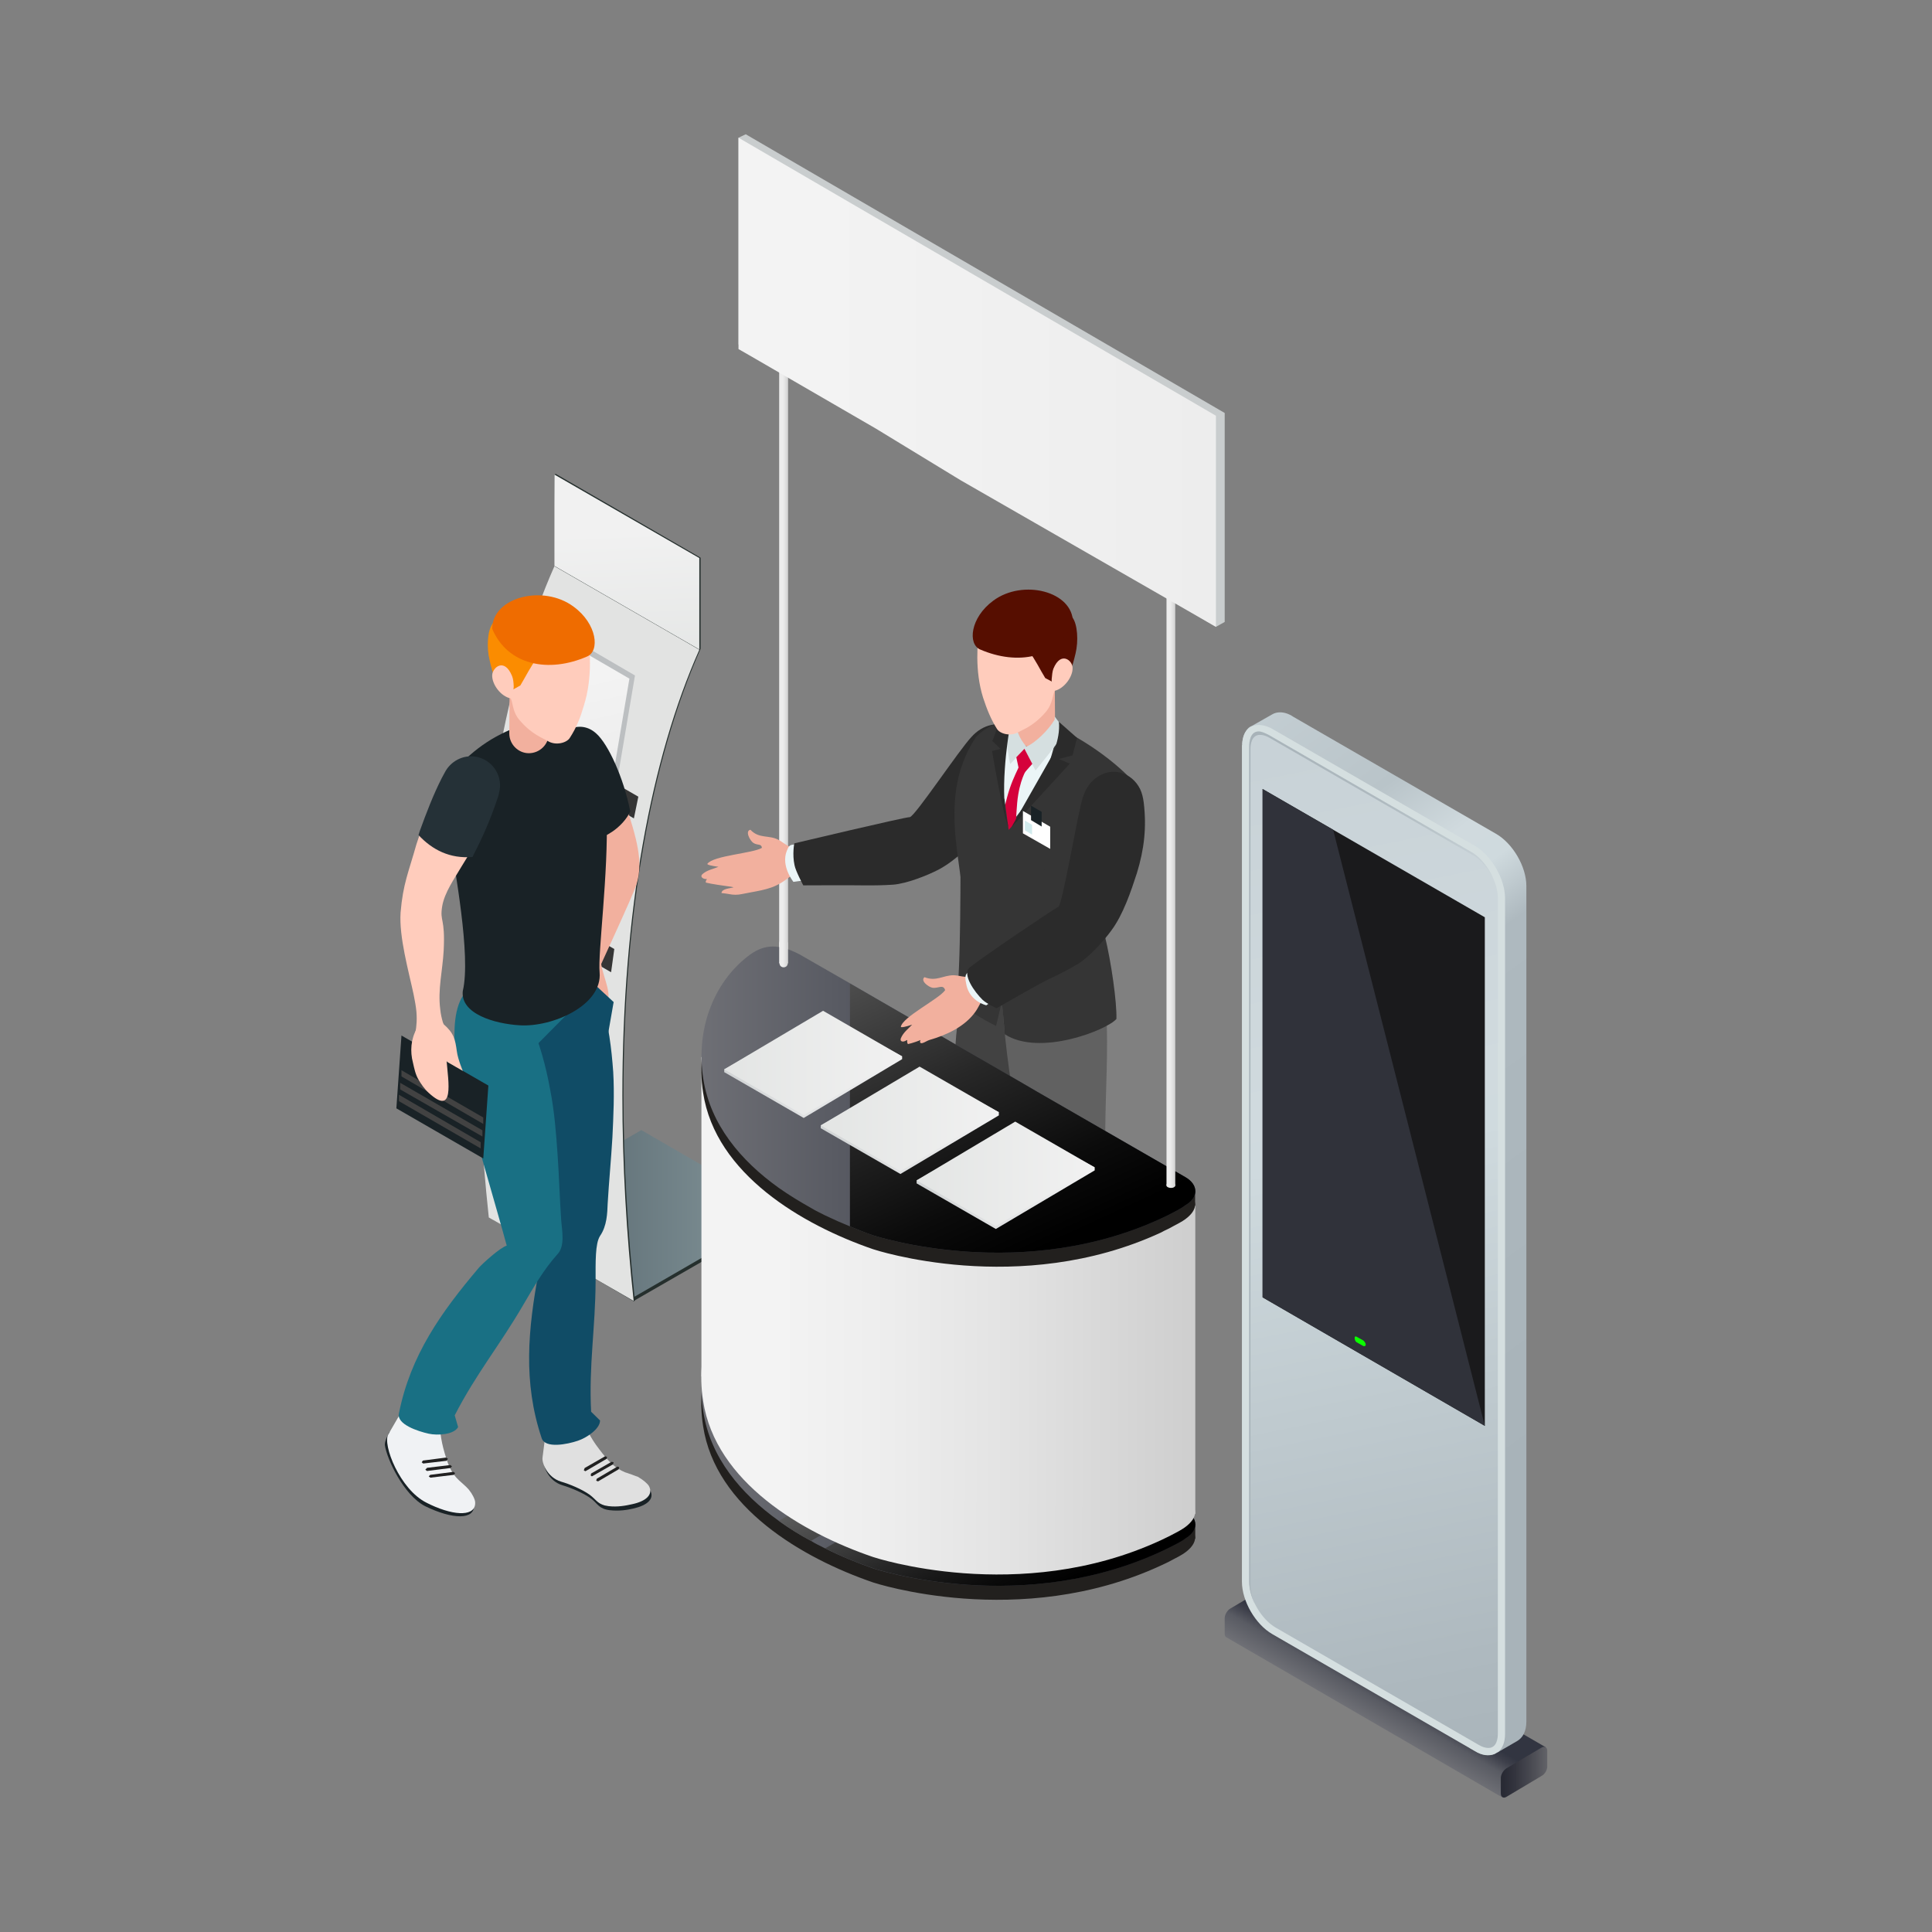 <?xml version="1.0" encoding="utf-8"?>
<!-- Generator: Adobe Illustrator 16.0.0, SVG Export Plug-In . SVG Version: 6.00 Build 0)  -->
<!DOCTYPE svg PUBLIC "-//W3C//DTD SVG 1.1//EN" "http://www.w3.org/Graphics/SVG/1.1/DTD/svg11.dtd">
<svg version="1.1" id="Layer_1" xmlns="http://www.w3.org/2000/svg" xmlns:xlink="http://www.w3.org/1999/xlink" x="0px" y="0px"
	 width="50px" height="50px" viewBox="-253.123 161.465 50 50" enable-background="new -253.123 161.465 50 50"
	 xml:space="preserve">
<rect x="-253.123" y="161.465" width="50" height="50" fill="#808080" stroke="none"/>
<g>
	<g>
		<polygon fill="#252F2D" points="-240.362,193.034 -236.724,195.134 -232.886,192.924 -232.886,192.818 -236.525,190.817 		"/>
		
			<linearGradient id="SVGID_1_" gradientUnits="userSpaceOnUse" x1="-57.419" y1="-132.794" x2="-49.943" y2="-132.794" gradientTransform="matrix(-1 0 0 -1 -290.306 60.08)">
			<stop  offset="0" style="stop-color:#86989C"/>
			<stop  offset="0.674" style="stop-color:#607077"/>
		</linearGradient>
		<polygon fill="url(#SVGID_1_)" points="-240.362,192.934 -236.724,195.036 -232.886,192.818 -236.525,190.712 		"/>
		<path fill="#252F2D" d="M-234.992,178.257l-3.749-2.161l0,0l0,0l0,0l0,0l-0.033,0.017l0.021,0.011
			c-1.246,2.817-1.979,6.771-1.979,11.518c0,1.776,0.104,3.552,0.292,5.315l3.716,2.184l0.033-0.016
			c-0.187-1.754-0.297-3.535-0.297-5.311C-236.988,185.044-236.244,181.075-234.992,178.257z"/>
		<path fill="#E2E3E2" d="M-237.016,189.819c0,1.775,0.104,3.562,0.292,5.314l-3.749-2.16c-0.188-1.765-0.292-3.541-0.292-5.316
			c0-4.758,0.739-8.723,1.991-11.539l3.75,2.161C-236.277,181.091-237.016,185.061-237.016,189.819z"/>
		<polygon fill="#252F2D" points="-238.741,176.095 -235.025,178.273 -234.992,178.251 -234.992,175.897 -238.741,173.729 
			-238.774,173.747 		"/>
		<g>
			<polygon fill="#BCBFC1" points="-239.833,185.866 -239.977,185.943 -239.838,189.014 -238.002,190.239 -237.859,190.155 
				-237.859,187.001 			"/>
			
				<linearGradient id="SVGID_2_" gradientUnits="userSpaceOnUse" x1="-51.719" y1="-129.708" x2="-50.971" y2="-126.568" gradientTransform="matrix(-1 0 0 -1 -290.306 60.08)">
				<stop  offset="0" style="stop-color:#EDEDED"/>
				<stop  offset="0.839" style="stop-color:#F3F3F3"/>
			</linearGradient>
			<polygon fill="url(#SVGID_2_)" points="-239.977,185.943 -239.977,189.096 -238.002,190.239 -238.002,187.09 			"/>
		</g>
		<g>
			<polygon fill="#BCBFC1" points="-239.48,181.691 -239.619,181.774 -239.723,184.841 -237.892,186.07 -237.744,185.987 
				-237.495,182.839 			"/>
			
				<linearGradient id="SVGID_3_" gradientUnits="userSpaceOnUse" x1="-51.952" y1="-125.521" x2="-51.214" y2="-122.424" gradientTransform="matrix(-1 0 0 -1 -290.306 60.08)">
				<stop  offset="0" style="stop-color:#EDEDED"/>
				<stop  offset="0.839" style="stop-color:#F3F3F3"/>
			</linearGradient>
			<polygon fill="url(#SVGID_3_)" points="-239.619,181.774 -239.866,184.928 -237.892,186.07 -237.639,182.917 			"/>
		</g>
		<g>
			<polygon fill="#BCBFC1" points="-238.665,177.794 -238.808,177.882 -239.183,180.87 -237.352,182.1 -237.208,182.012 
				-236.69,178.946 			"/>
			
				<linearGradient id="SVGID_4_" gradientUnits="userSpaceOnUse" x1="-52.611" y1="-121.536" x2="-51.895" y2="-118.532" gradientTransform="matrix(-1 0 0 -1 -290.306 60.08)">
				<stop  offset="0" style="stop-color:#EDEDED"/>
				<stop  offset="0.839" style="stop-color:#F3F3F3"/>
			</linearGradient>
			<polygon fill="url(#SVGID_4_)" points="-238.808,177.882 -239.332,180.952 -237.352,182.1 -236.834,179.028 			"/>
		</g>
		
			<linearGradient id="SVGID_5_" gradientUnits="userSpaceOnUse" x1="-53.373" y1="-115.15" x2="-53.537" y2="-119.025" gradientTransform="matrix(-1 0 0 -1 -290.306 60.08)">
			<stop  offset="0" style="stop-color:#F1F1F1"/>
			<stop  offset="1" style="stop-color:#E3E5E4"/>
		</linearGradient>
		<polygon fill="url(#SVGID_5_)" points="-238.774,176.112 -235.025,178.273 -235.025,175.907 -238.774,173.747 		"/>
		<polygon fill="#353535" points="-240.462,188.969 -237.374,190.751 -237.374,190.139 -240.462,188.358 		"/>
		<polygon fill="#353535" points="-240.396,184.841 -237.308,186.627 -237.225,186.025 -240.313,184.251 		"/>
		<polygon fill="#353535" points="-239.806,180.864 -236.718,182.645 -236.603,182.083 -239.69,180.302 		"/>
	</g>
	<g>
		<g>
			<g>
				<path fill="#192226" d="M-237.341,200.549c0.243,0.027,0.442-0.005,0.612-0.044c0.358-0.082,0.546-0.248,0.436-0.463
					c-0.033-0.066-0.154-0.172-0.264-0.238c-0.022-0.01-0.056-0.021-0.078-0.032l0,0c-0.044-0.017-0.088-0.032-0.133-0.05
					c-0.043-0.016-0.088-0.033-0.131-0.049l0,0c-0.266-0.1-0.431-0.276-0.695-0.613c-0.209-0.27-0.375-0.59-0.452-0.92
					c-0.618,0.076-0.876,0.109-0.876,0.109c0.006,0.039-0.116,0.966-0.127,1.031l0,0l0,0c-0.017,0.139,0.127,0.52,0.485,0.624
					c0.231,0.071,0.54,0.198,0.75,0.353C-237.65,200.389-237.617,200.516-237.341,200.549z"/>
				<path fill="#E0E0E0" d="M-238.604,199.809c0.227,0.066,0.546,0.199,0.745,0.342c0.154,0.115,0.193,0.221,0.386,0.275
					c0.028,0.006,0.061,0.012,0.1,0.018c0.231,0.027,0.44-0.012,0.612-0.051c0.358-0.076,0.546-0.248,0.436-0.463
					c-0.033-0.065-0.154-0.165-0.265-0.23c-0.022-0.018-0.055-0.027-0.077-0.033l0,0c-0.045-0.017-0.088-0.033-0.133-0.051
					c-0.044-0.01-0.088-0.033-0.133-0.043l0,0c-0.264-0.105-0.44-0.276-0.694-0.618c-0.209-0.271-0.375-0.584-0.452-0.915
					c-0.618,0.082-0.882,0.115-0.882,0.115c0.011,0.039-0.116,0.965-0.121,1.026l0,0v0.005
					C-239.105,199.319-238.962,199.7-238.604,199.809z"/>
				<g>
					<polygon fill="#212121" points="-237.976,199.54 -237.953,199.529 -237.423,199.219 -237.413,199.171 -237.462,199.153 
						-237.992,199.457 -238.014,199.517 					"/>
				</g>
				<g>
					<polygon fill="#212121" points="-237.804,199.673 -237.793,199.667 -237.258,199.362 -237.242,199.308 -237.297,199.297 
						-237.826,199.6 -237.837,199.65 					"/>
				</g>
				<g>
					<polygon fill="#212121" points="-237.661,199.8 -237.639,199.8 -237.11,199.489 -237.098,199.435 -237.143,199.419 
						-237.677,199.733 -237.694,199.782 					"/>
				</g>
				<path fill="#104C66" d="M-238.774,186.742c0.518-0.153,1.064,0.133,1.224,0.651c0.176,0.59,0.253,1.196,0.297,1.814
					c0.033,0.566,0.006,1.141-0.021,1.697c-0.034,0.574-0.089,1.141-0.122,1.703c-0.011,0.26-0.017,0.58-0.198,0.844
					c-0.127,0.199-0.115,0.662-0.115,1.187c-0.006,1.202-0.177,2.161-0.116,3.362l0.231,0.227c0,0.221-0.353,0.451-0.573,0.524
					c-0.271,0.093-0.849,0.209-0.938-0.067c-0.485-1.449-0.354-2.812-0.077-4.306c0.028-0.149,0.132-0.888,0.309-1.308
					c-0.099-0.684-0.628-4.023-0.684-4.531l0.121-0.469c-0.011-0.115-0.022-0.236-0.033-0.354
					C-239.492,187.294-239.216,186.88-238.774,186.742z"/>
				<path fill="#192226" d="M-242.122,200.444c0.722,0.353,1.285,0.353,1.263-0.018c-0.011-0.076-0.078-0.214-0.154-0.319
					c-0.016-0.021-0.044-0.038-0.055-0.056l0,0c-0.066-0.065-0.143-0.131-0.215-0.197l0,0c-0.259-0.221-0.397-0.354-0.722-0.375
					c-0.563-0.033-0.728-1.225-1.048-0.943c0.011-0.011-0.121,0.216-0.11,0.326C-243.114,199.219-242.678,200.157-242.122,200.444z"
					/>
				<path fill="#F0F2F4" d="M-242.083,200.356c0.033,0.016,0.066,0.033,0.099,0.049c0.673,0.314,1.18,0.292,1.158-0.061
					c0-0.072-0.077-0.221-0.154-0.314c-0.017-0.021-0.033-0.044-0.055-0.061l0,0c-0.033-0.039-0.078-0.071-0.11-0.104
					c-0.033-0.028-0.066-0.062-0.104-0.094l0,0c-0.205-0.192-0.292-0.419-0.403-0.833c-0.083-0.33-0.121-0.689-0.06-1.02
					c-0.602-0.172-0.844-0.237-0.844-0.237c-0.011,0.039-0.485,0.844-0.518,0.905l0,0l0,0
					C-243.229,198.844-242.777,200.013-242.083,200.356z"/>
				<g>
					<polygon fill="#212121" points="-242.171,199.341 -242.171,199.341 -241.565,199.27 -241.531,199.219 -241.576,199.186 
						-242.177,199.264 -242.21,199.308 					"/>
				</g>
				<g>
					<polygon fill="#212121" points="-242.071,199.534 -242.071,199.534 -241.465,199.457 -241.426,199.413 -241.471,199.38 
						-242.071,199.452 -242.116,199.501 					"/>
				</g>
				<g>
					<polygon fill="#212121" points="-241.984,199.706 -241.979,199.706 -241.377,199.634 -241.344,199.589 -241.388,199.556 
						-241.989,199.634 -242.028,199.673 					"/>
				</g>
				<path fill="#197084" d="M-240.826,186.973c0.507-0.182,1.203,0.431,1.423,0.927c0.248,0.568,0.408,1.157,0.518,1.765
					c0.11,0.557,0.154,1.125,0.193,1.691c0.039,0.563,0.055,1.143,0.094,1.705c0.022,0.264,0.099,0.65-0.094,0.859
					c-0.358,0.396-0.623,0.861-0.888,1.313c-0.606,1.043-1.224,1.787-1.775,2.861l0.088,0.304c-0.11,0.198-0.53,0.221-0.761,0.171
					c-0.276-0.061-0.833-0.242-0.771-0.523c0.297-1.5,1.086-2.613,2.073-3.777c0.099-0.11,0.541-0.514,0.717-0.567
					c-0.176-0.667-1.125-3.915-1.24-4.411C-241.256,189.296-241.686,187.294-240.826,186.973z"/>
				<g>
					<path fill="#197084" d="M-240.87,187.469l2.939-1.063l0.137,0.65l-1.466,1.478L-240.87,187.469z"/>
				</g>
				<path fill="#F2B09E" d="M-237.562,186.185c-0.066,0.314,0.199,0.755,0.188,1.075c-0.011,0.221-0.154,0.414-0.254,0.601
					c0,0.006,0,0.006,0,0c-0.088-0.485-0.618-0.672-0.243-1.202C-237.793,186.555-237.562,186.185-237.562,186.185z"/>
				<path fill="#F2B09E" d="M-237.688,186.698c0,0-0.579-0.342-0.568-0.354c0.121-0.469,0.397-0.76,0.408-1.234
					c0-0.314,0.067-0.519,0.265-0.838c0,0-0.497-1.043-0.634-1.455c-0.094-0.293-0.188-0.574-0.292-0.855s-0.231-0.551-0.315-0.85
					c-0.038-0.131-0.049-0.27-0.005-0.391c0.033-0.121,0.121-0.227,0.297-0.32c0.265-0.127,0.497-0.071,0.706,0.094
					c0.314,0.254,0.518,0.761,0.623,1.053c0.061,0.161,0.304,0.855,0.337,0.949c0.336,1.009,0.336,1.434,0.221,1.841
					C-236.756,184.68-237.661,186.604-237.688,186.698z"/>
				<path fill="#192226" d="M-238.444,180.357c0.292-0.144,0.552-0.093,0.755,0.094c0.304,0.271,0.706,1.136,0.877,2.013
					c-0.088,0.199-0.276,0.396-0.463,0.523c-0.298,0.204-0.673,0.31-1.015,0.26c-0.022-0.066-0.033-0.127-0.055-0.188
					c-0.012-0.039-0.022-0.089-0.033-0.127c-0.011-0.039-0.022-0.077-0.034-0.115c-0.043-0.15-0.109-0.359-0.198-0.59
					c-0.077-0.232-0.166-0.475-0.227-0.713c-0.027-0.115-0.049-0.236-0.055-0.346c-0.005-0.117,0-0.221,0.022-0.32
					C-238.808,180.649-238.692,180.483-238.444,180.357z"/>
				<g>
					<polygon fill="#192226" points="-242.865,190.149 -240.616,191.446 -240.484,189.559 -242.733,188.264 					"/>
					<polygon fill="#424242" points="-242.733,189.323 -240.616,190.552 -240.616,190.386 -242.733,189.163 					"/>
					<polygon fill="#424242" points="-242.767,189.659 -240.638,190.878 -240.638,190.718 -242.767,189.488 					"/>
					<polygon fill="#424242" points="-242.799,189.963 -240.683,191.186 -240.683,191.026 -242.799,189.797 					"/>
				</g>
				<polygon fill="#104C66" points="-237.242,187.398 -237.423,188.434 -238.179,187.288 -237.837,186.846 				"/>
				<path fill="#192226" d="M-241.449,183.268c0.072,0.629,0.524,2.923,0.303,3.844c-0.066,0.59,0.822,0.85,1.478,0.888
					c0.838,0.05,2.14-0.513,2.063-1.373c-0.049-0.48,0.231-2.563,0.182-4.081c0-0.055,0-0.109,0-0.159
					c-0.012-0.221-0.028-0.436-0.055-0.64c-0.061-0.441-0.166-0.816-0.348-1.081c-0.088-0.138-0.524-0.458-1.064-0.524
					c-0.221-0.026-0.458-0.01-0.7,0.078c-0.85,0.309-1.313,0.673-1.897,1.307C-241.493,181.532-241.576,182.122-241.449,183.268z"/>
				<path fill="#F2B09E" d="M-239.932,178.852l-0.011,1.593c0,0.282,0.231,0.513,0.506,0.513c0.282,0,0.513-0.227,0.519-0.507
					c0-0.022,0-0.056-0.006-0.077l-0.215-1.576c-0.028-0.215-0.231-0.371-0.447-0.342
					C-239.783,178.488-239.932,178.659-239.932,178.852z"/>
				<path fill="#FFCCBC" d="M-239.932,179.497c0.099,0.117,0.043,0.375,0.276,0.629c0.303,0.348,0.573,0.436,0.705,0.514
					c0.21,0.132,0.497,0.049,0.574-0.078c0.176-0.27,0.275-0.529,0.363-0.832c0.232-0.729,0.155-1.479,0.11-1.83
					c-0.297-0.751-0.782-0.916-1.66-0.811C-240.572,177.215-240.765,178.544-239.932,179.497z"/>
				<path fill="#FB8C00" d="M-239.227,178.499c-0.16,0.205-0.287,0.469-0.43,0.706c-0.177,0.1-0.354,0.198-0.354,0.198
					c-0.287-0.22-0.353-0.469-0.44-0.85c-0.083-0.324-0.061-0.787,0.088-0.964L-239.227,178.499z"/>
				<path fill="#EF6C00" d="M-237.931,178.456c-0.987,0.43-2.046,0.236-2.454-0.717c0-0.822,1.323-1.158,2.106-0.574
					C-237.667,177.612-237.595,178.317-237.931,178.456z"/>
				<g>
					<path fill="#FFCCBC" d="M-239.872,178.957c-0.198-0.479-0.502-0.221-0.513-0.022c-0.011,0.237,0.221,0.557,0.485,0.606
						c0.027,0.006,0.072-0.226,0.072-0.308C-239.833,179.122-239.838,179.046-239.872,178.957z"/>
				</g>
				<g>
					<path fill="#FFCCBC" d="M-241.366,181.3c0,0,0,0-0.011,0.012s-0.022,0.021-0.039,0.044c-0.033,0.05-0.083,0.11-0.138,0.192
						c-0.116,0.166-0.21,0.397-0.358,0.695c-0.078,0.154-0.149,0.32-0.232,0.496c-0.071,0.182-0.137,0.375-0.203,0.579
						c-0.199,0.712-0.348,1.02-0.409,1.765c-0.043,0.629,0.21,1.521,0.337,2.117c0.033,0.16,0.06,0.314,0.072,0.44
						c0.011,0.133,0.011,0.249,0,0.348c-0.012,0.198-0.061,0.304-0.061,0.304c-0.104,0.253,0.022,0.54,0.276,0.64
						c0.254,0.1,0.545-0.022,0.639-0.271c0.061-0.16,0.039-0.325-0.049-0.452l0,0c0,0-0.066-0.104-0.121-0.292
						c-0.028-0.094-0.055-0.209-0.067-0.336c-0.066-0.508,0.061-0.998,0.089-1.511c0.044-0.872-0.105-0.739-0.039-1.147
						c0.06-0.364,0.325-0.729,0.507-1.042c0.303-0.497,1.543-2.393,0.49-2.773C-240.937,181.024-241.207,181.102-241.366,181.3z"/>
					<path fill="#FFCCBC" d="M-242.215,187.923c0.249-0.205,0.441-0.139,0.568,0.044c0.27,0.236,0.303,0.386,0.347,0.705
						c0.027,0.21,0.154,0.507,0.154,0.507l-0.397-0.23c0,0-0.011-0.017-0.022-0.027c0.044,0.534,0.21,1.444-0.463,0.826
						c-0.11-0.1-0.192-0.221-0.264-0.342c-0.083-0.143-0.11-0.292-0.144-0.441c-0.077-0.286-0.055-0.611,0.099-0.876
						C-242.314,188.032-242.271,187.971-242.215,187.923z"/>
					<path fill="#253137" d="M-242.292,183.076c0.011-0.028,0.021-0.072,0.033-0.105c0.166-0.457,0.348-0.938,0.573-1.378
						c0.033-0.061,0.066-0.121,0.099-0.182c0.171-0.282,0.507-0.436,0.844-0.348c0.403,0.109,0.645,0.519,0.534,0.926
						c-0.01,0.066-0.039,0.139-0.061,0.204c-0.16,0.474-0.358,0.933-0.59,1.378c-0.011,0.023-0.022,0.045-0.033,0.072
						C-241.481,183.694-241.939,183.456-242.292,183.076z"/>
				</g>
			</g>
		</g>
	</g>
	<g>
		<g>
			
				<linearGradient id="SVGID_6_" gradientUnits="userSpaceOnUse" x1="731.324" y1="-144.434" x2="732.143" y2="-145.828" gradientTransform="matrix(-1 0 0 -1 514.325 60.08)">
				<stop  offset="0.353" style="stop-color:#323541"/>
				<stop  offset="0.466" style="stop-color:#3D3F4A"/>
				<stop  offset="0.662" style="stop-color:#595B63"/>
				<stop  offset="1" style="stop-color:#6E6F75"/>
			</linearGradient>
			<path fill="url(#SVGID_6_)" d="M-221.285,203.096l0.915-0.541c0.033-0.017,0.066-0.027,0.088-0.011l0,0h0.006h0.005l7.146,4.136
				l-0.397,0.699l-0.17-0.098v0.352l-0.254-0.143l-0.127,0.236l-0.176-0.104v0.357l-7.124-4.135
				c-0.033-0.012-0.055-0.045-0.055-0.095v-0.407C-221.428,203.257-221.362,203.139-221.285,203.096z"/>
			
				<linearGradient id="SVGID_7_" gradientUnits="userSpaceOnUse" x1="727.417" y1="-147.251" x2="728.613" y2="-147.251" gradientTransform="matrix(-1 0 0 -1 514.325 60.08)">
				<stop  offset="0" style="stop-color:#626268"/>
				<stop  offset="0.251" style="stop-color:#4F5057"/>
				<stop  offset="0.696" style="stop-color:#33343E"/>
				<stop  offset="0.952" style="stop-color:#282A34"/>
			</linearGradient>
			<path fill="url(#SVGID_7_)" d="M-214.139,207.231l0.915-0.541c0.078-0.043,0.144-0.006,0.144,0.088v0.403
				c0,0.095-0.066,0.204-0.144,0.243l-0.915,0.545c-0.077,0.045-0.143,0.006-0.143-0.088v-0.402
				C-214.282,207.385-214.216,207.282-214.139,207.231z"/>
		</g>
		
			<linearGradient id="SVGID_8_" gradientUnits="userSpaceOnUse" x1="740.205" y1="-120.862" x2="727.08" y2="-139.089" gradientTransform="matrix(-1 0 0 -1 514.325 60.08)">
			<stop  offset="0.026" style="stop-color:#C8D2D7"/>
			<stop  offset="0.254" style="stop-color:#B9C4C9"/>
			<stop  offset="0.345" style="stop-color:#D0DADE"/>
			<stop  offset="0.396" style="stop-color:#CFDADE"/>
			<stop  offset="0.467" style="stop-color:#AEB9BF"/>
			<stop  offset="1" style="stop-color:#A8B3B9"/>
		</linearGradient>
		<path fill="url(#SVGID_8_)" d="M-220.976,180.721l0.551,0.309v21.057c0,0.502,0.354,1.103,0.784,1.352l4.201,2.426
			c-0.055,0.01-0.077,0.021-0.094,0.021c0.017,0,0.27,0.469,0.458,0.822l0.121,0.07c0.188,0.117,0.364,0.133,0.507,0.078
			l0.088-0.049h0.011l0.486-0.282c0.148-0.083,0.242-0.254,0.242-0.507v-21.625c0-0.502-0.353-1.103-0.788-1.351l-5.244-3.027
			c-0.121-0.083-0.242-0.115-0.342-0.115c-0.077,0-0.144,0.017-0.209,0.056l0,0l0,0l-0.513,0.291
			c-0.027,0.012-0.06,0.027-0.088,0.051C-220.898,180.385-220.965,180.528-220.976,180.721z"/>
		<path fill="#D5DFE0" d="M-220.982,180.776v21.625c0,0.496,0.348,1.104,0.788,1.356l5.118,2.956l0.121,0.07
			c0.188,0.117,0.364,0.133,0.507,0.078l0.088-0.051h0.006c0.115-0.098,0.182-0.252,0.182-0.473v-21.625
			c0-0.497-0.354-1.109-0.783-1.357l-5.239-3.026c-0.198-0.11-0.38-0.127-0.518-0.071c-0.027,0.01-0.06,0.027-0.088,0.049
			c-0.11,0.084-0.166,0.227-0.176,0.42C-220.982,180.737-220.982,180.755-220.982,180.776z"/>
		
			<linearGradient id="SVGID_9_" gradientUnits="userSpaceOnUse" x1="734.569" y1="-120.194" x2="729.004" y2="-147.905" gradientTransform="matrix(-1 0 0 -1 514.325 60.08)">
			<stop  offset="0.026" style="stop-color:#C8D2D7"/>
			<stop  offset="0.345" style="stop-color:#D0DADE"/>
			<stop  offset="0.396" style="stop-color:#CFDADE"/>
			<stop  offset="0.87" style="stop-color:#AEB9BF"/>
			<stop  offset="1" style="stop-color:#A8B3B9"/>
		</linearGradient>
		<path fill="url(#SVGID_9_)" d="M-214.607,206.702c0.226,0,0.248-0.26,0.248-0.369v-21.625c0-0.436-0.314-0.98-0.694-1.197
			l-5.238-3.027c-0.1-0.049-0.182-0.088-0.253-0.088c-0.226,0-0.248,0.271-0.248,0.376v21.63c0,0.436,0.313,0.977,0.694,1.191
			l5.238,3.026C-214.768,206.675-214.679,206.702-214.607,206.702z"/>
		
			<linearGradient id="SVGID_10_" gradientUnits="userSpaceOnUse" x1="728.806" y1="-131.611" x2="735.12" y2="-131.611" gradientTransform="matrix(-1 0 0 -1 514.325 60.08)">
			<stop  offset="0.026" style="stop-color:#C8D2D7"/>
			<stop  offset="0.254" style="stop-color:#B9C4C9"/>
			<stop  offset="0.467" style="stop-color:#AEB9BF"/>
			<stop  offset="1" style="stop-color:#A8B3B9"/>
		</linearGradient>
		<path fill="url(#SVGID_10_)" d="M-220.794,180.776v21.625c0,0.188,0.055,0.396,0.149,0.585c-0.072-0.165-0.116-0.342-0.116-0.507
			v-21.625c0-0.111,0.022-0.371,0.248-0.371c0.078,0,0.166,0.029,0.259,0.084l5.244,3.027c0.21,0.115,0.403,0.348,0.529,0.6
			c-0.126-0.286-0.331-0.551-0.573-0.684l-5.238-3.027c-0.1-0.049-0.182-0.088-0.259-0.088
			C-220.767,180.395-220.794,180.666-220.794,180.776z"/>
		<polygon fill="#1A1A1C" points="-220.447,195.04 -214.696,198.366 -214.696,185.204 -220.447,181.885 		"/>
		<polygon fill="#30323A" points="-220.447,195.04 -214.696,198.366 -218.622,182.938 -220.447,181.885 		"/>
		<path fill="#0BFF00" d="M-218.065,196.094c0,0.039,0.022,0.095,0.055,0.11l0.166,0.094c0.033,0.017,0.066,0,0.066-0.033l0,0
			c0-0.038-0.033-0.088-0.066-0.111l-0.166-0.092C-218.043,196.038-218.065,196.055-218.065,196.094L-218.065,196.094z"/>
	</g>
	<g>
		<g>
			
				<linearGradient id="SVGID_11_" gradientUnits="userSpaceOnUse" x1="352.104" y1="-110.579" x2="352.334" y2="-110.579" gradientTransform="matrix(-1 0 0 -1 119.384 60.08)">
				<stop  offset="0" style="stop-color:#CECECE"/>
				<stop  offset="0.384" style="stop-color:#E3E3E3"/>
				<stop  offset="0.62" style="stop-color:#EDEDED"/>
			</linearGradient>
			<path fill="url(#SVGID_11_)" d="M-232.759,170.703c0.044-0.022,0.044-0.061,0-0.083c-0.043-0.027-0.115-0.027-0.16,0
				c-0.049,0.022-0.049,0.061,0,0.083C-232.875,170.724-232.803,170.724-232.759,170.703z"/>
			
				<linearGradient id="SVGID_12_" gradientUnits="userSpaceOnUse" x1="352.104" y1="-118.466" x2="352.335" y2="-118.466" gradientTransform="matrix(-1 0 0 -1 119.384 60.08)">
				<stop  offset="0" style="stop-color:#CECECE"/>
				<stop  offset="0.384" style="stop-color:#E3E3E3"/>
				<stop  offset="0.62" style="stop-color:#EDEDED"/>
			</linearGradient>
			<rect x="-232.958" y="170.659" fill="url(#SVGID_12_)" width="0.231" height="15.773"/>
			
				<linearGradient id="SVGID_13_" gradientUnits="userSpaceOnUse" x1="352.104" y1="-126.354" x2="352.334" y2="-126.354" gradientTransform="matrix(-1 0 0 -1 119.384 60.08)">
				<stop  offset="0" style="stop-color:#CECECE"/>
				<stop  offset="0.384" style="stop-color:#E3E3E3"/>
				<stop  offset="0.62" style="stop-color:#EDEDED"/>
			</linearGradient>
			<path fill="url(#SVGID_13_)" d="M-232.759,186.477c0.044-0.027,0.044-0.065,0-0.088c-0.043-0.021-0.115-0.021-0.16,0
				c-0.049,0.022-0.049,0.061,0,0.088C-232.875,186.5-232.803,186.5-232.759,186.477z"/>
		</g>
		<path fill="#E2E7E8" d="M-226.777,197.643c1.72,0,3.121,0.705,3.121,1.571c0,0.871-1.4,1.576-3.121,1.576
			s-3.115-0.705-3.115-1.576C-229.892,198.348-228.497,197.643-226.777,197.643z"/>
		<path fill="#F2B09E" d="M-234.948,184.091c0.122-0.11,0.276-0.133,0.419-0.193c-0.16-0.022-0.297-0.049-0.287-0.078
			c0.155-0.215,1.18-0.27,1.412-0.413c-0.016-0.115-0.104-0.056-0.221-0.126c-0.094-0.066-0.221-0.314-0.077-0.342
			c0.221,0.236,0.469,0.132,0.711,0.253c0.138,0.071,0.226,0.165,0.37,0.21c0.033,0.011,0.066,0.055,0.105,0.055
			c0.148-0.011,0.313,0.033,0.402,0.154c0,0.006,0.006,0.012,0.012,0.017c0.016,0.033,0.022,0.101,0.022,0.133
			c-0.022,0.28-0.253,0.265-0.458,0.325c-0.138,0.044-0.243,0.154-0.37,0.227c0,0.005-0.011,0.005-0.021,0.01
			c-0.282,0.178-0.673,0.211-0.998,0.281c-0.105,0.023-0.221,0.023-0.326,0c-0.066-0.011-0.132-0.021-0.198-0.027
			c0.005-0.115,0.231-0.121,0.313-0.148l0,0c-0.049-0.016-0.104-0.021-0.148-0.027c-0.061-0.006-0.463-0.066-0.563-0.094
			c-0.022-0.012-0.006-0.055,0.022-0.094c-0.016,0-0.028,0-0.033,0C-234.926,184.212-235.014,184.157-234.948,184.091z"/>
		<path fill="#EBF5F7" d="M-232.263,183.247c-0.392,0.137-0.403,0-0.497,0.236c-0.16,0.397,0.171,0.805,0.171,0.805l0.694-0.098
			C-231.894,184.178-231.86,183.103-232.263,183.247z"/>
		<path fill="#2B2B2B" d="M-226.628,181.344c-0.221,0.617-0.512,1.098-0.954,1.561c-0.352,0.369-0.794,0.822-1.246,1.063
			c-0.297,0.155-0.827,0.364-1.179,0.392c-0.265,0.018-0.53,0.021-0.806,0.018c-0.221-0.006-1.521,0-1.521,0
			s-0.199-0.37-0.227-0.524c-0.061-0.282-0.006-0.563-0.006-0.563s2.856-0.679,2.989-0.679c0.127-0.006,1.29-1.758,1.599-2.078
			c0.137-0.154,0.319-0.27,0.518-0.309c0.485-0.1,0.905,0.264,0.905,0.756C-226.556,181.102-226.579,181.228-226.628,181.344z"/>
		<path d="M-223.921,197.963c0,0-0.264-0.065-0.893-0.221c-0.122,0.343-0.331,0.64-0.574,0.899c-0.308,0.324-0.65,0.578-0.893,0.75
			l0,0c-0.083,0.049-0.166,0.115-0.243,0.171l0,0c-0.021,0.011-0.043,0.026-0.072,0.05c-0.094,0.088-0.192,0.225-0.203,0.297
			c-0.012,0.066-0.012,0.121,0.011,0.166c0,0.309,0.552,0.38,1.295,0.148c0.624-0.193,1.295-0.579,1.528-0.888
			c0.033-0.05,0.043-0.165,0.054-0.243c0-0.017,0-0.033,0-0.049l0,0l0,0l0,0C-223.91,198.971-223.931,198.001-223.921,197.963z"/>
		<path d="M-226.843,196.948c0,0-0.26-0.066-0.893-0.215c-0.116,0.336-0.331,0.64-0.574,0.898c-0.308,0.32-0.639,0.58-0.882,0.744
			h-0.005c-0.083,0.05-0.171,0.105-0.249,0.166l0,0c-0.021,0.01-0.043,0.033-0.066,0.05c-0.1,0.087-0.192,0.226-0.209,0.304
			c-0.012,0.06-0.006,0.121,0.011,0.164c0.006,0.309,0.425,0.42,1.163,0.193c0.171-0.061,0.359-0.33,0.613-0.402
			c1.075-0.299,0.854-0.275,1.042-0.523c0.039-0.056,0.05-0.166,0.056-0.248c0.005-0.011,0.005-0.033,0.005-0.051l0,0l0,0l0,0
			C-226.832,197.963-226.854,196.987-226.843,196.948z"/>
		<path fill="#424242" d="M-228.094,186.373c-0.441,2.2-0.414,3.616-0.126,6.208c0,1.346,0.065,3.451-0.073,5.034
			c0.237,0.243,0.965,0.712,1.643,0.259c0.139-0.578,0.337-3.439,0.337-3.439l-0.309-1.633l1.268-5.563L-228.094,186.373z"/>
		<path fill="#616161" d="M-227.195,186.979c0,1.379,0.501,4.736,1.081,6.191c0.176,0.855,0.639,5.476,0.639,5.476
			s0.574,0.221,1.114,0.006c0.545-0.21,0.557-0.524,0.557-0.524s-0.039-3.738-0.646-5.668c-0.231-2.299,0.232-4.455-0.259-6.115
			C-225.189,184.691-227.195,186.979-227.195,186.979z"/>
		<path fill="#353535" d="M-224.649,186.846c0.072,0.58-0.793,0.822-1.433,0.861c-0.827,0.049-2.084-0.502-2.007-1.335
			c0.044-0.458-0.044-0.942-0.078-1.401c-0.054-0.705-0.254-1.653-0.254-2.359c-0.011-0.732,0.127-1.416,0.546-2.057
			c0.088-0.127,0.513-0.446,1.042-0.508c0.216-0.021,0.447-0.004,0.679,0.078c0.833,0.303,1.78,0.938,2.359,1.561
			C-223.805,181.686-224.869,185.948-224.649,186.846z"/>
		<path fill="#F2B09E" d="M-225.828,178.792l0.011,1.549c0,0.275-0.221,0.502-0.496,0.502c-0.276,0-0.497-0.221-0.497-0.496
			c0-0.022,0-0.049,0-0.066l0.205-1.544c0.027-0.215,0.226-0.358,0.436-0.33C-225.978,178.438-225.839,178.603-225.828,178.792z"/>
		<polygon fill="#EBF5F7" points="-225.795,180.604 -226.093,181.669 -226.953,182.766 -227.195,182.045 -227.107,180.604 
			-226.567,180.843 		"/>
		<path fill="#D5DFE0" d="M-225.828,180.087c-0.166,0.281-0.497,0.596-0.728,0.701c-0.209-0.221-0.254-0.47-0.254-0.47l-0.292,0.116
			c0,0,0.094,0.771,0.127,0.8l0.364-0.386l0.287,0.557c0,0,0.706-0.854,0.761-1.014c-0.11-0.188-0.264-0.381-0.264-0.381V180.087z"
			/>
		<polygon fill="#D5013B" points="-226.821,181.063 -226.732,181.476 -226.622,181.476 -226.407,181.234 -226.611,180.843 		"/>
		<path fill="#D5013B" d="M-226.722,181.234c-0.148,0.358-0.381,0.661-0.529,1.936c-0.067,0.584-0.088,0.948-0.088,0.948
			l0.144,0.694l0.375-0.584c0,0-0.016-0.437-0.022-0.927c-0.006-0.402,0.022-0.799,0.044-1.064c0.055-0.584,0.242-0.859,0.242-0.859
			S-226.567,180.864-226.722,181.234z"/>
		<path fill="#353535" d="M-224.527,185.695c0.166,0.688,0.309,1.703,0.297,2.14c-0.242,0.286-1.99,0.98-2.89,0.396
			c-0.033-0.447-0.076-0.838-0.076-0.838l-0.149,0.623c0,0-0.75-0.359-1.031-0.706c0.127-0.469,0.11-3.843,0.11-3.843h0.436
			l0.634,2.007L-224.527,185.695z"/>
		<polygon fill="#353535" points="-226.722,182.624 -227.019,182.943 -227.129,182.128 -227.449,182.485 -227.449,185.061 
			-227.019,185.27 -226.093,183.98 		"/>
		<path fill="#2B2B2B" d="M-225.718,180.147l0.469,0.414l-0.116,0.452l-0.353,0.094l0.281,0.121l-1.516,1.654l1.009-1.775
			C-225.938,181.102-225.674,180.628-225.718,180.147z"/>
		<path fill="#2B2B2B" d="M-227.019,180.473c0,0-0.265,1.588,0,2.404c-0.144-0.266-0.43-1.979-0.43-1.979l0.22-0.05
			c0,0-0.242-0.238-0.22-0.209c0.022,0.032,0.176-0.492,0.176-0.492h0.38L-227.019,180.473z"/>
		<path fill="#FFCCBC" d="M-225.795,179.293c-0.104,0.116-0.055,0.364-0.276,0.612c-0.297,0.342-0.557,0.43-0.684,0.502
			c-0.209,0.127-0.485,0.05-0.563-0.072c-0.166-0.264-0.265-0.518-0.363-0.815c-0.221-0.706-0.143-1.435-0.1-1.78
			c0.287-0.734,0.772-0.9,1.627-0.789C-225.178,177.065-224.985,178.367-225.795,179.293z"/>
		<path fill="#560E00" d="M-226.49,178.329c0.154,0.192,0.281,0.463,0.418,0.684c0.171,0.088,0.348,0.192,0.348,0.192
			c0.282-0.215,0.348-0.463,0.436-0.827c0.078-0.319,0.055-0.766-0.088-0.943L-226.49,178.329z"/>
		<path fill="#560E00" d="M-227.758,178.273c0.97,0.419,2.001,0.237,2.403-0.7c0-0.805-1.296-1.131-2.062-0.563
			C-228.018,177.452-228.078,178.135-227.758,178.273z"/>
		<g>
			<path fill="#FFCCBC" d="M-225.861,178.77c0.193-0.464,0.496-0.211,0.496-0.023c0.011,0.232-0.221,0.541-0.463,0.596
				c-0.033,0.006-0.083-0.221-0.078-0.297C-225.895,178.929-225.889,178.846-225.861,178.77z"/>
		</g>
		<g>
			<g>
				<g>
					<g>
						<rect x="-222.427" y="200.907" fill="#22201E" width="0.237" height="0.381"/>
						<path fill="#22201E" d="M-222.454,200.918c0.353,0.193,0.342,0.479,0,0.728c-0.088,0.062-0.149,0.095-0.43,0.242
							c-0.066,0.034-0.132,0.062-0.198,0.094c-3.661,1.694-7.444,0.437-7.444,0.437c-1.83-0.628-4.08-1.94-4.4-4.042
							c-0.22-1.389,0.342-2.597,1.219-3.219c0.369-0.26,0.727-0.287,1.273,0L-222.454,200.918z"/>
						
							<linearGradient id="SVGID_14_" gradientUnits="userSpaceOnUse" x1="341.573" y1="-138.469" x2="354.352" y2="-138.469" gradientTransform="matrix(-1 0 0 -1 119.384 60.08)">
							<stop  offset="0.048" style="stop-color:#323541"/>
							<stop  offset="0.297" style="stop-color:#3D3F4A"/>
							<stop  offset="0.73" style="stop-color:#595B63"/>
							<stop  offset="1" style="stop-color:#6E6F75"/>
						</linearGradient>
						<path fill="url(#SVGID_14_)" d="M-234.92,198.007c0.182,1.18,0.97,2.117,1.952,2.817c0.264,0.193,0.545,0.364,0.833,0.519
							c0.115,0.072,0.242,0.132,0.363,0.193c0.419,0.209,0.844,0.38,1.246,0.519c0,0,3.915,1.306,7.643-0.53
							c0.375-0.188,0.43-0.242,0.43-0.242c0.353-0.205,0.353-0.529,0-0.729l-3.827-2.205l-0.358-0.209l-0.866-0.496l-4.93-2.846
							c-0.546-0.286-0.904-0.259-1.273,0C-234.573,195.41-235.141,196.618-234.92,198.007z"/>
					</g>
					
						<linearGradient id="SVGID_15_" gradientUnits="userSpaceOnUse" x1="345.631" y1="-142.696" x2="347.787" y2="-138.017" gradientTransform="matrix(-1 0 0 -1 119.384 60.08)">
						<stop  offset="0" style="stop-color:#000000"/>
						<stop  offset="0.17" style="stop-color:#0B0B0B"/>
						<stop  offset="0.466" style="stop-color:#272727"/>
						<stop  offset="0.851" style="stop-color:#555555"/>
						<stop  offset="1" style="stop-color:#696969"/>
					</linearGradient>
					<path fill="url(#SVGID_15_)" d="M-231.767,201.536c0.419,0.209,0.843,0.38,1.252,0.519c0,0,3.909,1.306,7.636-0.53
						c0.381-0.188,0.43-0.242,0.43-0.242c0.348-0.205,0.348-0.529,0-0.729l-3.832-2.205L-231.767,201.536z"/>
					
						<linearGradient id="SVGID_16_" gradientUnits="userSpaceOnUse" x1="347.316" y1="-143.46" x2="349.47" y2="-138.786" gradientTransform="matrix(-1 0 0 -1 119.384 60.08)">
						<stop  offset="0" style="stop-color:#000000"/>
						<stop  offset="0.17" style="stop-color:#0B0B0B"/>
						<stop  offset="0.466" style="stop-color:#272727"/>
						<stop  offset="0.851" style="stop-color:#555555"/>
						<stop  offset="1" style="stop-color:#696969"/>
					</linearGradient>
					<path fill="url(#SVGID_16_)" d="M-232.968,200.824c0.264,0.193,0.545,0.364,0.833,0.519l5.497-3.209l-0.866-0.496
						L-232.968,200.824z"/>
				</g>
				<g>
					
						<linearGradient id="SVGID_17_" gradientUnits="userSpaceOnUse" x1="341.577" y1="-138.174" x2="354.358" y2="-138.174" gradientTransform="matrix(-1 0 0 -1 119.384 60.08)">
						<stop  offset="0" style="stop-color:#CECECE"/>
						<stop  offset="0.384" style="stop-color:#E3E3E3"/>
						<stop  offset="0.62" style="stop-color:#EDEDED"/>
						<stop  offset="0.839" style="stop-color:#F3F3F3"/>
					</linearGradient>
					<path fill="url(#SVGID_17_)" d="M-222.454,200.257c0.353,0.204,0.342,0.48,0,0.733c-0.088,0.061-0.149,0.099-0.43,0.242
						c-0.066,0.033-0.132,0.062-0.198,0.095c-3.661,1.697-7.444,0.434-7.444,0.434c-1.83-0.622-4.08-1.939-4.4-4.04
						c-0.22-1.39,0.342-2.597,1.219-3.226c0.369-0.254,0.727-0.281,1.273,0L-222.454,200.257z"/>
				</g>
				
					<linearGradient id="SVGID_18_" gradientUnits="userSpaceOnUse" x1="341.573" y1="-134.655" x2="354.354" y2="-134.655" gradientTransform="matrix(-1 0 0 -1 119.384 60.08)">
					<stop  offset="0" style="stop-color:#CECECE"/>
					<stop  offset="0.384" style="stop-color:#E3E3E3"/>
					<stop  offset="0.62" style="stop-color:#EDEDED"/>
					<stop  offset="0.839" style="stop-color:#F3F3F3"/>
				</linearGradient>
				<polygon fill="url(#SVGID_18_)" points="-234.97,188.821 -222.189,192.328 -222.189,200.647 -232.853,200.019 -234.97,197.081 
									"/>
				<g>
					<g>
						<rect x="-222.427" y="192.284" fill="#22201E" width="0.237" height="0.386"/>
						<path fill="#22201E" d="M-222.454,192.294c0.353,0.205,0.342,0.48,0,0.729c-0.088,0.061-0.149,0.094-0.43,0.243
							c-0.066,0.032-0.132,0.06-0.198,0.099c-3.661,1.693-7.444,0.43-7.444,0.43c-1.83-0.628-4.08-1.945-4.4-4.047
							c-0.22-1.389,0.342-2.596,1.219-3.22c0.369-0.259,0.727-0.28,1.273,0L-222.454,192.294z"/>
						
							<linearGradient id="SVGID_19_" gradientUnits="userSpaceOnUse" x1="341.573" y1="-129.843" x2="354.352" y2="-129.843" gradientTransform="matrix(-1 0 0 -1 119.384 60.08)">
							<stop  offset="0.048" style="stop-color:#323541"/>
							<stop  offset="0.297" style="stop-color:#3D3F4A"/>
							<stop  offset="0.73" style="stop-color:#595B63"/>
							<stop  offset="1" style="stop-color:#6E6F75"/>
						</linearGradient>
						<path fill="url(#SVGID_19_)" d="M-234.92,189.394c0.182,1.175,0.97,2.112,1.952,2.813c0.264,0.187,0.545,0.357,0.833,0.519
							c0.115,0.071,0.242,0.131,0.363,0.192c0.216,0.104,0.43,0.198,0.646,0.286c0.204,0.084,0.402,0.166,0.601,0.232
							c0.012,0,3.921,1.301,7.643-0.529c0.375-0.188,0.43-0.248,0.43-0.248c0.353-0.199,0.353-0.535,0-0.734l-3.827-2.205
							l-0.358-0.209l-0.866-0.502l-3.623-2.096l-1.307-0.75c-0.54-0.281-0.904-0.258-1.268,0
							C-234.573,186.792-235.141,188-234.92,189.394z"/>
					</g>
				</g>
			</g>
			
				<linearGradient id="SVGID_20_" gradientUnits="userSpaceOnUse" x1="345.548" y1="-133.705" x2="349.987" y2="-124.074" gradientTransform="matrix(-1 0 0 -1 119.384 60.08)">
				<stop  offset="0" style="stop-color:#000000"/>
				<stop  offset="0.17" style="stop-color:#0B0B0B"/>
				<stop  offset="0.466" style="stop-color:#272727"/>
				<stop  offset="0.851" style="stop-color:#555555"/>
				<stop  offset="1" style="stop-color:#696969"/>
			</linearGradient>
			<path fill="url(#SVGID_20_)" d="M-231.127,186.919v6.285c0.204,0.084,0.402,0.166,0.601,0.232c0.012,0,3.921,1.301,7.643-0.529
				c0.375-0.188,0.43-0.248,0.43-0.248c0.353-0.199,0.353-0.535,0-0.734l-3.827-2.205l-0.358-0.209l-0.866-0.502L-231.127,186.919z"
				/>
		</g>
		<path fill="#F2B09E" d="M-227.373,186.792c-0.011-0.044-0.043-0.094-0.077-0.109c-0.012,0-0.012-0.006-0.022-0.012
			c-0.138-0.066-0.303-0.038-0.43,0.039c-0.033,0.016-0.066,0.032-0.104,0.038c-0.149,0.017-0.288-0.038-0.436-0.044
			c-0.276,0-0.453,0.171-0.755,0.05c-0.116,0.093,0.104,0.259,0.215,0.276c0.143,0.016,0.27-0.1,0.319,0.06
			c-0.155,0.227-1.103,0.694-1.146,0.948c0,0.027,0.132,0,0.292-0.055c-0.104,0.11-0.231,0.203-0.292,0.353
			c-0.034,0.094,0.066,0.104,0.138,0.056c0.006-0.006,0.017-0.006,0.027-0.012c-0.005,0.05,0,0.094,0.022,0.105
			c0.11-0.022,0.309-0.094,0.32-0.105c-0.022,0.055-0.011,0.1,0.061,0.077c0.055-0.017,0.116-0.06,0.171-0.077
			c0.441-0.127,0.926-0.348,1.196-0.739c0.083-0.115,0.127-0.259,0.237-0.357C-227.483,187.139-227.273,187.056-227.373,186.792z"/>
		<path fill="#EBF5F7" d="M-227.78,186.4c-0.292,0.298-0.419,0.165-0.331,0.563c0.094,0.425,0.513,0.519,0.513,0.519l0.579-0.397
			C-227.019,187.084-227.483,186.108-227.78,186.4z"/>
		<path fill="#2B2B2B" d="M-223.523,182.237c0.077,0.65,0.011,1.208-0.176,1.82c-0.155,0.479-0.358,1.08-0.662,1.488
			c-0.199,0.276-0.585,0.701-0.883,0.877c-0.231,0.137-0.469,0.26-0.717,0.375c-0.204,0.088-1.373,0.761-1.373,0.761
			s-0.242-0.11-0.358-0.216c-0.209-0.203-0.545-0.672-0.331-0.843c0.343-0.276,2.173-1.511,2.289-1.565
			c0.115-0.066,0.496-2.41,0.633-2.828c0.061-0.199,0.177-0.387,0.343-0.508c0.397-0.305,0.921-0.154,1.141,0.287
			C-223.567,181.989-223.54,182.11-223.523,182.237z"/>
		<g>
			
				<linearGradient id="SVGID_21_" gradientUnits="userSpaceOnUse" x1="342.081" y1="-116.443" x2="342.316" y2="-116.443" gradientTransform="matrix(-1 0 0 -1 119.384 60.08)">
				<stop  offset="0" style="stop-color:#CECECE"/>
				<stop  offset="0.384" style="stop-color:#E3E3E3"/>
				<stop  offset="0.62" style="stop-color:#EDEDED"/>
			</linearGradient>
			<path fill="url(#SVGID_21_)" d="M-222.74,176.569c0.049-0.021,0.049-0.066,0-0.094c-0.044-0.027-0.116-0.027-0.16,0
				c-0.05,0.021-0.05,0.066,0,0.089C-222.856,176.596-222.785,176.596-222.74,176.569z"/>
			
				<linearGradient id="SVGID_22_" gradientUnits="userSpaceOnUse" x1="342.085" y1="-124.251" x2="342.312" y2="-124.251" gradientTransform="matrix(-1 0 0 -1 119.384 60.08)">
				<stop  offset="0" style="stop-color:#CECECE"/>
				<stop  offset="0.384" style="stop-color:#E3E3E3"/>
				<stop  offset="0.62" style="stop-color:#EDEDED"/>
			</linearGradient>
			<rect x="-222.934" y="176.526" fill="url(#SVGID_22_)" width="0.227" height="15.608"/>
			
				<linearGradient id="SVGID_23_" gradientUnits="userSpaceOnUse" x1="342.081" y1="-132.06" x2="342.316" y2="-132.06" gradientTransform="matrix(-1 0 0 -1 119.384 60.08)">
				<stop  offset="0" style="stop-color:#CECECE"/>
				<stop  offset="0.384" style="stop-color:#E3E3E3"/>
				<stop  offset="0.62" style="stop-color:#EDEDED"/>
			</linearGradient>
			<path fill="url(#SVGID_23_)" d="M-222.74,192.19c0.049-0.027,0.049-0.072,0-0.1c-0.044-0.027-0.116-0.027-0.16,0
				c-0.05,0.027-0.05,0.072,0,0.1C-222.856,192.212-222.785,192.218-222.74,192.19z"/>
		</g>
		<g>
			
				<linearGradient id="SVGID_24_" gradientUnits="userSpaceOnUse" x1="352.104" y1="-125.778" x2="352.342" y2="-125.778" gradientTransform="matrix(-1 0 0 -1 119.384 60.08)">
				<stop  offset="0" style="stop-color:#CECECE"/>
				<stop  offset="0.384" style="stop-color:#E3E3E3"/>
				<stop  offset="0.62" style="stop-color:#EDEDED"/>
			</linearGradient>
			<path fill="url(#SVGID_24_)" d="M-232.842,185.749c0.056,0,0.105,0.051,0.105,0.111c0,0.055-0.049,0.105-0.105,0.105
				c-0.061,0-0.11-0.051-0.11-0.105C-232.952,185.8-232.902,185.749-232.842,185.749z"/>
			
				<linearGradient id="SVGID_25_" gradientUnits="userSpaceOnUse" x1="352.104" y1="-126.048" x2="352.335" y2="-126.048" gradientTransform="matrix(-1 0 0 -1 119.384 60.08)">
				<stop  offset="0" style="stop-color:#CECECE"/>
				<stop  offset="0.384" style="stop-color:#E3E3E3"/>
				<stop  offset="0.62" style="stop-color:#EDEDED"/>
			</linearGradient>
			<rect x="-232.958" y="185.86" fill="url(#SVGID_25_)" width="0.231" height="0.535"/>
			
				<linearGradient id="SVGID_26_" gradientUnits="userSpaceOnUse" x1="352.104" y1="-126.313" x2="352.342" y2="-126.313" gradientTransform="matrix(-1 0 0 -1 119.384 60.08)">
				<stop  offset="0" style="stop-color:#CECECE"/>
				<stop  offset="0.384" style="stop-color:#E3E3E3"/>
				<stop  offset="0.62" style="stop-color:#EDEDED"/>
			</linearGradient>
			<circle fill="url(#SVGID_26_)" cx="-232.842" cy="186.392" r="0.107"/>
		</g>
		<polygon fill="#C9CDCE" points="-234.011,170.378 -221.655,177.688 -221.428,177.561 -221.428,172.153 -233.823,164.94 
			-234.011,165.029 		"/>
		
			<linearGradient id="SVGID_27_" gradientUnits="userSpaceOnUse" x1="523.453" y1="-111.279" x2="535.809" y2="-111.279" gradientTransform="matrix(-1 0 0 -1 301.798 60.08)">
			<stop  offset="0" style="stop-color:#EDEDED"/>
			<stop  offset="0.839" style="stop-color:#F3F3F3"/>
		</linearGradient>
		<polygon fill="url(#SVGID_27_)" points="-234.011,165.029 -234.011,170.499 -233.752,170.647 -230.459,172.555 -228.26,173.895 
			-221.655,177.688 -221.655,172.224 		"/>
		<g>
			
				<linearGradient id="SVGID_28_" gradientUnits="userSpaceOnUse" x1="-213.42" y1="-128.965" x2="-208.816" y2="-128.965" gradientTransform="matrix(1 0 0 -1 -20.96 60.08)">
				<stop  offset="0" style="stop-color:#D1D4D5"/>
				<stop  offset="1" style="stop-color:#F2F2F3"/>
			</linearGradient>
			<polygon fill="url(#SVGID_28_)" points="-234.38,189.212 -232.323,190.398 -229.776,188.876 -229.776,188.804 -231.822,187.69 
				-234.38,189.14 			"/>
			
				<linearGradient id="SVGID_29_" gradientUnits="userSpaceOnUse" x1="-213.42" y1="-128.896" x2="-208.816" y2="-128.896" gradientTransform="matrix(1 0 0 -1 -20.96 60.08)">
				<stop  offset="0" style="stop-color:#E3E5E4"/>
				<stop  offset="1" style="stop-color:#F1F1F1"/>
			</linearGradient>
			<polygon fill="url(#SVGID_29_)" points="-234.38,189.14 -232.323,190.327 -229.776,188.804 -231.822,187.624 			"/>
		</g>
		<g>
			
				<linearGradient id="SVGID_30_" gradientUnits="userSpaceOnUse" x1="-210.923" y1="-130.418" x2="-206.313" y2="-130.418" gradientTransform="matrix(1 0 0 -1 -20.96 60.08)">
				<stop  offset="0" style="stop-color:#D1D4D5"/>
				<stop  offset="1" style="stop-color:#F2F2F3"/>
			</linearGradient>
			<polygon fill="url(#SVGID_30_)" points="-231.883,190.663 -229.82,191.848 -227.273,190.331 -227.273,190.249 -229.324,189.146 
				-231.883,190.591 			"/>
			
				<linearGradient id="SVGID_31_" gradientUnits="userSpaceOnUse" x1="-210.923" y1="-130.343" x2="-206.313" y2="-130.343" gradientTransform="matrix(1 0 0 -1 -20.96 60.08)">
				<stop  offset="0" style="stop-color:#E3E5E4"/>
				<stop  offset="1" style="stop-color:#F1F1F1"/>
			</linearGradient>
			<polygon fill="url(#SVGID_31_)" points="-231.883,190.591 -229.82,191.776 -227.273,190.249 -229.324,189.069 			"/>
		</g>
		<g>
			
				<linearGradient id="SVGID_32_" gradientUnits="userSpaceOnUse" x1="-208.441" y1="-131.841" x2="-203.832" y2="-131.841" gradientTransform="matrix(1 0 0 -1 -20.96 60.08)">
				<stop  offset="0" style="stop-color:#D1D4D5"/>
				<stop  offset="1" style="stop-color:#F2F2F3"/>
			</linearGradient>
			<polygon fill="url(#SVGID_32_)" points="-229.401,192.091 -227.351,193.271 -224.792,191.754 -224.792,191.677 -226.849,190.569 
				-229.401,192.013 			"/>
			
				<linearGradient id="SVGID_33_" gradientUnits="userSpaceOnUse" x1="-208.441" y1="-131.765" x2="-203.832" y2="-131.765" gradientTransform="matrix(1 0 0 -1 -20.96 60.08)">
				<stop  offset="0" style="stop-color:#E3E5E4"/>
				<stop  offset="1" style="stop-color:#F1F1F1"/>
			</linearGradient>
			<polygon fill="url(#SVGID_33_)" points="-229.401,192.013 -227.351,193.198 -224.792,191.677 -226.849,190.492 			"/>
		</g>
		<g>
			<polygon fill="#FFFFFF" points="-225.944,183.434 -226.65,183.032 -226.65,182.452 -225.944,182.86 			"/>
			<polygon fill="#192226" points="-226.165,182.855 -226.44,182.69 -226.44,182.315 -226.165,182.475 			"/>
			<polygon fill="#D1EBED" points="-226.413,183.064 -226.6,182.954 -226.6,182.7 -226.413,182.811 			"/>
		</g>
	</g>
</g>
</svg>
